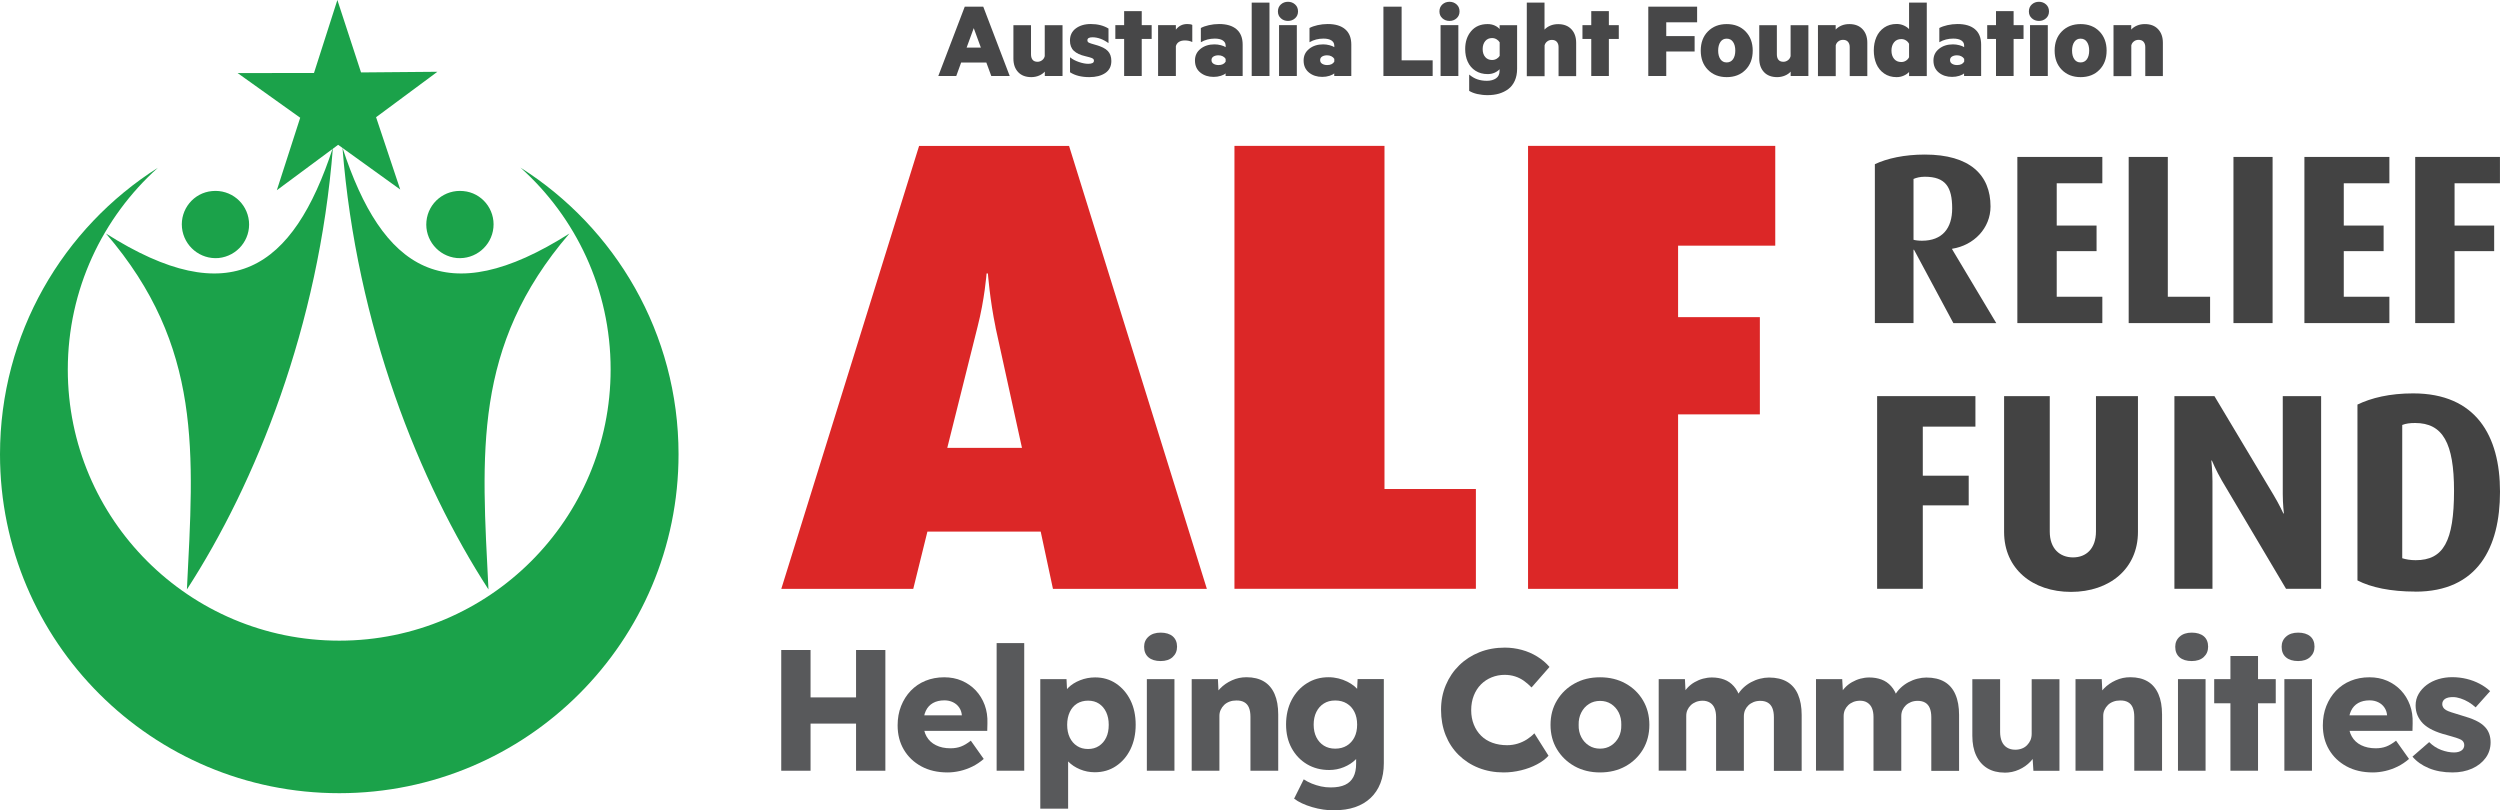 <?xml version="1.0" encoding="UTF-8"?>
<svg id="Layer_2" data-name="Layer 2" xmlns="http://www.w3.org/2000/svg" viewBox="0 0 420.39 136.27">
  <defs>
    <style>
      .cls-1 {
        fill: #474748;
      }

      .cls-2 {
        fill: #dc2727;
      }

      .cls-3 {
        fill: #434343;
      }

      .cls-4 {
        fill: #1ba24a;
        fill-rule: evenodd;
      }

      .cls-5 {
        fill: #58595b;
      }
    </style>
  </defs>
  <g id="Layer_1-2" data-name="Layer 1">
    <g>
      <path class="cls-1" d="m165.34,1.12l4.45,11.66h-3.1l-.83-2.26h-4.24l-.82,2.26h-3.02l4.45-11.66h3.11Zm-2.79,6.89h2.39l-1.2-3.28-1.2,3.28Z"/>
      <path class="cls-1" d="m178.68,12.78h-2.99v-.74c-.24.27-.56.5-.96.67-.4.17-.84.26-1.31.26-.94,0-1.68-.28-2.21-.84-.53-.56-.8-1.32-.8-2.28v-5.61h2.96v4.91c0,.38.09.69.27.91.18.22.46.33.83.33.28,0,.53-.09.76-.26.23-.17.38-.4.45-.69v-5.2h2.99v8.55Z"/>
      <path class="cls-1" d="m179.96,9.65c.39.32.88.58,1.47.78.59.2,1.11.3,1.56.3.64,0,.96-.17.96-.51,0-.17-.06-.29-.18-.37-.12-.08-.32-.15-.6-.23l-.66-.17c-.85-.19-1.49-.49-1.93-.9-.44-.41-.66-.99-.66-1.72,0-.87.32-1.55.97-2.04s1.49-.75,2.52-.75c1.16,0,2.16.25,2.99.76v2.45c-.92-.66-1.82-.98-2.7-.98-.57,0-.85.17-.85.51,0,.15.05.26.14.33.1.07.27.14.51.22l.78.23c.93.26,1.6.59,2,1.01.4.41.6.98.6,1.69,0,.88-.34,1.56-1.02,2.02-.68.46-1.57.69-2.68.69-1.32,0-2.41-.27-3.25-.82v-2.5Z"/>
      <path class="cls-1" d="m191.99,12.78h-2.96v-6.23h-1.48v-2.32h1.48V1.87h2.96v2.36h1.67v2.32h-1.67v6.23Z"/>
      <path class="cls-1" d="m200.49,7.07c-.37-.18-.79-.27-1.24-.27-.41,0-.74.08-1.01.25-.26.17-.43.41-.51.71v5.02h-2.99V4.23h2.99v.76c.47-.63,1.11-.95,1.93-.95.38,0,.65.05.83.15v2.88Z"/>
      <path class="cls-1" d="m206.09,7.63c0-.35-.16-.62-.47-.83-.32-.21-.77-.31-1.35-.31-.85,0-1.63.2-2.34.61v-2.39c.36-.2.82-.36,1.36-.48.54-.12,1.11-.19,1.7-.19,1.27,0,2.25.29,2.94.88.69.59,1.03,1.45,1.03,2.58v5.28h-2.87v-.44c-.15.15-.42.29-.8.41-.38.12-.78.18-1.22.18-.88,0-1.63-.24-2.23-.73-.6-.49-.9-1.16-.9-2.03,0-.81.31-1.46.94-1.96.62-.5,1.41-.75,2.35-.75.36,0,.71.05,1.06.14.35.09.62.2.81.33v-.31Zm0,2.26c-.11-.18-.26-.32-.48-.43-.21-.11-.45-.16-.72-.16-.33,0-.61.07-.83.2-.23.14-.34.34-.34.61s.12.48.35.62c.23.14.51.21.83.21.58,0,.97-.19,1.2-.57v-.49Z"/>
      <path class="cls-1" d="m213.47,12.78h-2.99V.44h2.99v12.35Z"/>
      <path class="cls-1" d="m218.27,1.92c0,.47-.16.85-.49,1.15-.33.3-.73.45-1.2.45s-.87-.15-1.2-.45c-.33-.3-.49-.68-.49-1.15s.16-.87.49-1.17c.33-.3.73-.45,1.2-.45s.87.15,1.2.45c.33.3.49.69.49,1.17Zm-.2,10.86h-2.99V4.23h2.99v8.55Z"/>
      <path class="cls-1" d="m224.36,7.63c0-.35-.16-.62-.47-.83-.32-.21-.77-.31-1.35-.31-.85,0-1.63.2-2.34.61v-2.39c.36-.2.82-.36,1.36-.48.54-.12,1.11-.19,1.7-.19,1.27,0,2.25.29,2.94.88.69.59,1.03,1.45,1.03,2.58v5.28h-2.87v-.44c-.16.15-.42.29-.8.41-.38.12-.78.18-1.22.18-.88,0-1.63-.24-2.23-.73-.6-.49-.9-1.16-.9-2.03,0-.81.31-1.46.94-1.96.62-.5,1.41-.75,2.35-.75.36,0,.71.05,1.06.14.35.09.61.2.81.33v-.31Zm0,2.26c-.11-.18-.26-.32-.48-.43-.21-.11-.45-.16-.72-.16-.33,0-.61.07-.83.2-.23.14-.34.34-.34.61s.12.48.35.62c.23.14.51.21.83.21.58,0,.97-.19,1.2-.57v-.49Z"/>
      <path class="cls-1" d="m232.63,1.12h3.06v9.02h5.22v2.64h-8.28V1.12Z"/>
      <path class="cls-1" d="m245.43,1.92c0,.47-.16.85-.49,1.15-.33.3-.73.45-1.2.45s-.87-.15-1.2-.45c-.33-.3-.49-.68-.49-1.15s.16-.87.49-1.17c.33-.3.73-.45,1.2-.45s.87.15,1.2.45c.33.3.49.69.49,1.17Zm-.2,10.86h-2.99V4.23h2.99v8.55Z"/>
      <path class="cls-1" d="m252.18,11.62c-.21.24-.49.44-.84.6-.35.16-.75.24-1.18.24-.79,0-1.47-.19-2.05-.56s-1.01-.88-1.3-1.51c-.29-.63-.43-1.34-.43-2.14,0-1.22.33-2.22,1-3.01s1.59-1.19,2.77-1.19c.44,0,.83.08,1.19.24.35.16.63.36.83.6v-.65h2.94v7.32c0,.77-.13,1.44-.39,2.02-.26.58-.62,1.04-1.08,1.39-.46.35-.99.6-1.57.78-.59.17-1.23.25-1.94.25-.6,0-1.17-.07-1.73-.19-.55-.13-1-.31-1.35-.53v-2.74c.45.37.9.64,1.37.8.47.16,1.01.25,1.61.25s1.13-.14,1.53-.41c.4-.28.6-.69.6-1.26v-.29Zm0-4.5c-.12-.2-.3-.38-.52-.51-.23-.14-.48-.21-.76-.21-.48,0-.87.17-1.15.51-.28.34-.43.79-.43,1.34s.14,1,.42,1.33.67.51,1.16.51c.28,0,.53-.07.76-.2.23-.13.4-.3.52-.5v-2.25Z"/>
      <path class="cls-1" d="m256.73.44h2.99v4.54c.25-.28.57-.5.97-.67.4-.17.84-.25,1.32-.25.94,0,1.68.28,2.22.85.54.57.81,1.33.81,2.29v5.6h-2.96v-4.88c0-.37-.1-.66-.29-.88-.19-.22-.47-.33-.83-.33-.3,0-.56.08-.78.25-.23.17-.38.39-.45.68v5.17h-2.99V.44Z"/>
      <path class="cls-1" d="m270.54,12.78h-2.96v-6.23h-1.48v-2.32h1.48V1.87h2.96v2.36h1.67v2.32h-1.67v6.23Z"/>
      <path class="cls-1" d="m277.17,12.78V1.12h8.21v2.63h-5.19v2.32h4.77v2.59h-4.77v4.12h-3.02Z"/>
      <path class="cls-1" d="m293.52,5.28c.8.82,1.21,1.9,1.21,3.23s-.4,2.41-1.21,3.23c-.8.82-1.86,1.23-3.16,1.23s-2.35-.41-3.16-1.23c-.81-.82-1.21-1.9-1.21-3.23s.4-2.41,1.21-3.23c.81-.82,1.86-1.23,3.16-1.23s2.36.41,3.16,1.23Zm-1.72,3.23c0-.61-.13-1.1-.38-1.46-.25-.37-.61-.55-1.07-.55s-.79.18-1.05.55c-.25.37-.38.86-.38,1.46s.13,1.09.38,1.45c.25.36.6.54,1.05.54s.81-.18,1.07-.54c.25-.36.38-.85.38-1.45Z"/>
      <path class="cls-1" d="m304.1,12.78h-2.99v-.74c-.23.27-.55.5-.96.67s-.84.26-1.31.26c-.94,0-1.68-.28-2.21-.84-.53-.56-.8-1.32-.8-2.28v-5.61h2.96v4.91c0,.38.09.69.27.91.18.22.46.33.83.33.28,0,.53-.09.76-.26s.38-.4.45-.69v-5.2h2.99v8.55Z"/>
      <path class="cls-1" d="m305.69,4.23h2.99v.74c.25-.28.57-.5.97-.67.4-.17.84-.25,1.32-.25.94,0,1.68.28,2.22.85.54.57.81,1.33.81,2.29v5.6h-2.96v-4.88c0-.37-.1-.66-.29-.88-.19-.22-.47-.33-.83-.33-.3,0-.56.08-.78.25-.23.17-.38.39-.45.68v5.17h-2.99V4.23Z"/>
      <path class="cls-1" d="m321.02,12.1c-.21.24-.51.45-.89.62s-.79.25-1.21.25c-.8,0-1.5-.2-2.09-.61s-1.02-.94-1.31-1.61c-.28-.66-.43-1.41-.43-2.25s.14-1.58.43-2.25c.29-.67.72-1.2,1.31-1.61.59-.4,1.28-.61,2.09-.61.43,0,.83.08,1.21.25.38.17.68.38.89.62V.44h2.98v12.35h-2.98v-.69Zm0-4.73c-.12-.24-.29-.43-.53-.58-.23-.15-.49-.22-.78-.22-.51,0-.92.18-1.21.54-.29.36-.44.83-.44,1.4s.15,1.04.44,1.39c.29.35.69.53,1.21.53.29,0,.54-.07.78-.22.24-.15.41-.34.53-.58v-2.26Z"/>
      <path class="cls-1" d="m330.28,7.63c0-.35-.16-.62-.47-.83-.32-.21-.77-.31-1.36-.31-.85,0-1.63.2-2.34.61v-2.39c.37-.2.82-.36,1.36-.48s1.11-.19,1.7-.19c1.27,0,2.25.29,2.94.88.69.59,1.03,1.45,1.03,2.58v5.28h-2.87v-.44c-.15.15-.42.29-.8.41-.38.12-.78.18-1.22.18-.88,0-1.63-.24-2.23-.73-.6-.49-.9-1.16-.9-2.03,0-.81.31-1.46.94-1.96.62-.5,1.41-.75,2.35-.75.36,0,.71.05,1.06.14.35.09.62.2.81.33v-.31Zm0,2.26c-.11-.18-.26-.32-.48-.43-.21-.11-.45-.16-.72-.16-.33,0-.61.07-.83.2-.23.14-.34.34-.34.61s.12.48.35.62c.23.14.51.21.83.21.58,0,.97-.19,1.2-.57v-.49Z"/>
      <path class="cls-1" d="m338.6,12.78h-2.96v-6.23h-1.48v-2.32h1.48V1.87h2.96v2.36h1.67v2.32h-1.67v6.23Z"/>
      <path class="cls-1" d="m344.55,1.92c0,.47-.16.85-.49,1.15-.33.3-.73.45-1.2.45s-.87-.15-1.2-.45c-.33-.3-.49-.68-.49-1.15s.16-.87.49-1.17c.33-.3.73-.45,1.2-.45s.87.15,1.2.45c.33.3.49.69.49,1.17Zm-.2,10.86h-2.99V4.23h2.99v8.55Z"/>
      <path class="cls-1" d="m353.03,5.28c.8.82,1.21,1.9,1.21,3.23s-.4,2.41-1.21,3.23c-.8.82-1.86,1.23-3.16,1.23s-2.35-.41-3.16-1.23c-.81-.82-1.21-1.9-1.21-3.23s.4-2.41,1.21-3.23c.81-.82,1.86-1.23,3.16-1.23s2.36.41,3.16,1.23Zm-1.72,3.23c0-.61-.13-1.1-.38-1.46-.25-.37-.61-.55-1.07-.55s-.79.18-1.05.55c-.25.37-.38.86-.38,1.46s.13,1.09.38,1.45c.25.36.6.54,1.05.54s.81-.18,1.07-.54c.25-.36.38-.85.38-1.45Z"/>
      <path class="cls-1" d="m355.39,4.23h2.99v.74c.25-.28.57-.5.97-.67.4-.17.84-.25,1.32-.25.94,0,1.68.28,2.22.85.54.57.81,1.33.81,2.29v5.6h-2.96v-4.88c0-.37-.1-.66-.29-.88-.19-.22-.47-.33-.83-.33-.3,0-.56.08-.78.25-.23.17-.38.39-.45.68v5.17h-2.99V4.23Z"/>
    </g>
    <g>
      <g>
        <g>
          <path class="cls-2" d="m177.06,99.02l-2.06-9.63h-19.05l-2.38,9.63h-22.19l23.17-74.48h25.22l23.17,74.48h-25.87Zm-9.64-43.95c-.97-4.66-1.3-9.09-1.3-9.09h-.22s-.32,4.33-1.52,8.98l-5.09,20.35h12.56l-4.44-20.24Z"/>
          <path class="cls-2" d="m207.58,99.02V24.53h25.23v57.7h15.37v16.78h-40.6Z"/>
          <path class="cls-2" d="m282.18,41.31v12.02h13.75v16.35h-13.75v29.34h-25.23V24.53h41.57v16.78h-16.35Z"/>
        </g>
        <g>
          <g>
            <path class="cls-3" d="m328.47,54.33l-6.62-12.34h-.08v12.34h-6.5v-26.72c2.03-.97,4.95-1.62,8.41-1.62,7.55,0,11.04,3.41,11.04,8.73,0,3.65-2.8,6.54-6.46,7.11v.08l7.43,12.43h-7.23Zm-4.79-24.61c-.81,0-1.42.16-1.91.37v10.23c.24.08.85.16,1.42.16,3.41,0,5.08-2.07,5.08-5.44,0-3.57-1.1-5.32-4.59-5.32Z"/>
            <path class="cls-3" d="m339.23,54.33v-27.94h14.29v4.43h-7.67v7.11h6.7v4.3h-6.7v7.67h7.67v4.43h-14.29Z"/>
            <path class="cls-3" d="m357.95,54.33v-27.94h6.58v23.51h7.11v4.43h-13.68Z"/>
            <path class="cls-3" d="m375.57,54.33v-27.94h6.58v27.94h-6.58Z"/>
            <path class="cls-3" d="m387.5,54.33v-27.94h14.29v4.43h-7.67v7.11h6.7v4.3h-6.7v7.67h7.67v4.43h-14.29Z"/>
            <path class="cls-3" d="m412.75,30.82v7.11h6.66v4.3h-6.66v12.1h-6.62v-27.94h14.25v4.43h-7.63Z"/>
          </g>
          <g>
            <path class="cls-3" d="m323.33,71.75v8.24h7.72v4.99h-7.72v14.03h-7.68v-32.4h16.53v5.13h-8.85Z"/>
            <path class="cls-3" d="m348.25,99.53c-6.45,0-11.25-3.86-11.25-10.08v-22.84h7.68v22.79c0,2.87,1.7,4.33,3.91,4.33s3.86-1.46,3.86-4.38v-22.74h7.06v22.84c0,6.17-4.76,10.08-11.25,10.08Z"/>
            <path class="cls-3" d="m384.41,99.01l-10.78-18.18c-.99-1.7-1.69-3.39-1.69-3.39h-.09s.19,1.74.19,3.53v18.04h-6.4v-32.4h6.73l9.94,16.62c.99,1.65,1.65,3.11,1.65,3.11h.09s-.19-1.55-.19-3.25v-16.48h6.45v32.4h-5.89Z"/>
            <path class="cls-3" d="m406.17,99.48c-4.19,0-7.49-.71-9.75-1.88v-29.57c2.35-1.13,5.42-1.88,9.37-1.88,10.55,0,14.6,7.11,14.6,16.53s-3.77,16.81-14.22,16.81Zm-.05-28.35c-.89,0-1.55.09-2.17.33v22.41c.57.19,1.37.33,2.26.33,4.66,0,6.45-3.15,6.45-11.68,0-8.01-1.88-11.39-6.55-11.39Z"/>
          </g>
        </g>
      </g>
      <g>
        <g>
          <path class="cls-4" d="m0,76.41c0-20.28,10.59-38.09,26.55-48.2-9.3,8.35-15.15,20.47-15.15,33.94,0,25.18,20.45,45.59,45.66,45.58,25.21,0,45.63-20.43,45.62-45.62,0-13.48-5.86-25.59-15.17-33.93,15.97,10.1,26.58,27.9,26.59,48.18.01,31.48-25.52,57.01-57.03,57.02C25.56,133.4.01,107.89,0,76.41Z"/>
          <path class="cls-4" d="m17.82,39.27c20.9,13.26,31.45,6.08,38.16-14.43-2.35,30-12.94,56.36-24.55,74.28,1.14-22.83,2.71-40.87-13.61-59.85h0Zm17.84-7.14c3.14-.31,5.88,1.96,6.2,5.06.31,3.1-1.96,5.88-5.1,6.2-3.1.27-5.84-2-6.16-5.1-.31-3.1,1.96-5.88,5.06-6.16h0Z"/>
          <path class="cls-4" d="m95.75,39.27c-16.31,18.98-14.75,37.02-13.61,59.85-11.61-17.92-22.2-44.28-24.55-74.28,6.71,20.51,17.26,27.69,38.16,14.43h0Zm-17.84-7.14c3.1.27,5.37,3.06,5.06,6.16-.31,3.1-3.06,5.37-6.16,5.1-3.14-.31-5.41-3.1-5.1-6.2.31-3.1,3.06-5.37,6.2-5.06h0Z"/>
        </g>
        <polygon class="cls-4" points="56.73 0 60.71 12.18 73.55 12.07 63.24 19.71 67.3 31.87 56.86 24.35 46.55 31.99 50.48 19.8 39.96 12.29 52.8 12.27 56.73 0"/>
      </g>
      <g>
        <path class="cls-5" d="m131.37,129.6v-20.3h4.93v20.3h-4.93Zm1.91-7.92l.03-4.41h13.25v4.41h-13.28Zm10.67,7.92v-20.3h4.93v20.3h-4.93Z"/>
        <path class="cls-5" d="m159.35,129.89c-1.7,0-3.18-.34-4.44-1.03-1.26-.69-2.23-1.62-2.93-2.81-.7-1.19-1.04-2.55-1.04-4.07,0-1.18.19-2.26.58-3.25s.93-1.84,1.62-2.57c.7-.72,1.52-1.29,2.48-1.68s2.01-.59,3.15-.59c1.08,0,2.07.19,2.97.58s1.68.93,2.33,1.62c.66.7,1.16,1.52,1.51,2.46.35.95.5,1.98.46,3.1l-.03,1.25h-12.27l-.67-2.61h9.16l-.49.55v-.58c-.04-.48-.19-.91-.45-1.29-.26-.38-.6-.67-1.03-.88-.43-.21-.91-.32-1.45-.32-.75,0-1.4.15-1.93.45-.53.3-.93.74-1.2,1.31-.27.57-.41,1.27-.41,2.1s.18,1.59.54,2.22c.36.63.88,1.12,1.57,1.46.69.35,1.5.52,2.45.52.66,0,1.24-.1,1.75-.29.51-.19,1.07-.52,1.67-.99l2.17,3.07c-.6.52-1.24.95-1.91,1.28-.68.33-1.37.58-2.07.74-.71.16-1.41.25-2.1.25Z"/>
        <path class="cls-5" d="m167.59,129.6v-21.46h4.64v21.46h-4.64Z"/>
        <path class="cls-5" d="m174.93,135.98v-21.78h4.41l.17,3.45-.87-.26c.14-.64.46-1.22.99-1.74.52-.52,1.18-.94,1.99-1.26.8-.32,1.65-.48,2.54-.48,1.31,0,2.48.34,3.51,1.03,1.02.69,1.83,1.62,2.42,2.81.59,1.19.88,2.57.88,4.13s-.3,2.92-.88,4.12c-.59,1.2-1.4,2.14-2.44,2.83-1.03.69-2.22,1.03-3.55,1.03-.87,0-1.7-.16-2.49-.49-.79-.33-1.46-.77-2-1.33-.54-.56-.9-1.17-1.07-1.83l1.07-.41v10.18h-4.67Zm8.03-10.03c.7,0,1.31-.17,1.83-.51.52-.34.93-.81,1.22-1.41.29-.6.43-1.31.43-2.15s-.15-1.52-.43-2.13c-.29-.61-.69-1.08-1.2-1.42-.51-.34-1.13-.51-1.84-.51s-1.33.17-1.86.49c-.52.33-.93.8-1.22,1.42-.29.62-.44,1.33-.44,2.15s.15,1.55.44,2.15c.29.6.7,1.07,1.22,1.41.52.34,1.14.51,1.86.51Z"/>
        <path class="cls-5" d="m195.17,111.16c-.87,0-1.55-.21-2.04-.62-.49-.42-.74-1.01-.74-1.78,0-.7.25-1.27.75-1.71.5-.45,1.18-.67,2.03-.67s1.55.21,2.03.62c.48.42.73,1,.73,1.75,0,.71-.25,1.29-.74,1.74-.49.45-1.16.67-2.02.67Zm-2.32,18.44v-15.4h4.64v15.4h-4.64Z"/>
        <path class="cls-5" d="m200.39,129.6v-15.4h4.41l.15,3.13-.93.35c.21-.7.59-1.33,1.15-1.9.55-.57,1.21-1.03,1.99-1.38.77-.35,1.58-.52,2.44-.52,1.16,0,2.14.24,2.93.71.79.47,1.39,1.18,1.8,2.12.41.94.61,2.08.61,3.44v9.45h-4.67v-9.08c0-.62-.09-1.13-.26-1.54-.17-.41-.44-.71-.8-.91-.36-.2-.8-.29-1.32-.28-.41,0-.78.06-1.13.19-.35.13-.65.31-.9.55-.25.24-.45.52-.59.83-.15.31-.22.65-.22,1.02v9.22h-4.64Z"/>
        <path class="cls-5" d="m224.4,136.27c-1.26,0-2.51-.18-3.76-.55s-2.26-.84-3.03-1.42l1.62-3.25c.41.27.86.51,1.35.71s1.01.36,1.55.48c.54.12,1.09.17,1.65.17.99,0,1.79-.15,2.41-.44s1.08-.73,1.39-1.32c.31-.59.46-1.33.46-2.22v-2.58l.9.15c-.14.64-.47,1.22-1,1.74-.53.52-1.18.94-1.96,1.26-.77.32-1.6.48-2.47.48-1.39,0-2.63-.32-3.73-.97-1.09-.65-1.95-1.55-2.58-2.7-.63-1.15-.94-2.48-.94-3.99s.31-2.91.93-4.1c.62-1.19,1.47-2.13,2.55-2.81,1.08-.69,2.3-1.03,3.65-1.03.58,0,1.14.07,1.67.2.53.13,1.02.31,1.48.54.45.22.86.48,1.22.78.36.3.65.62.87.97.22.35.37.71.45,1.07l-.96.23.17-3.48h4.41v14.15c0,1.26-.19,2.37-.57,3.35-.38.98-.93,1.81-1.65,2.49-.73.69-1.6,1.2-2.62,1.55-1.02.35-2.19.52-3.48.52Zm.12-10.38c.75,0,1.41-.17,1.96-.51.55-.34.98-.81,1.28-1.41s.45-1.3.45-2.12-.15-1.52-.45-2.13c-.3-.61-.73-1.08-1.28-1.42-.55-.34-1.2-.51-1.96-.51s-1.37.17-1.91.51c-.54.34-.96.81-1.26,1.42-.3.61-.45,1.32-.45,2.13s.15,1.52.45,2.12c.3.6.72,1.07,1.26,1.41.54.34,1.18.51,1.91.51Z"/>
        <path class="cls-5" d="m252.85,129.89c-1.53,0-2.93-.26-4.22-.77-1.29-.51-2.4-1.24-3.35-2.17-.95-.94-1.68-2.05-2.19-3.33-.51-1.29-.77-2.7-.77-4.25s.27-2.9.81-4.18,1.29-2.38,2.25-3.32,2.09-1.67,3.39-2.19c1.3-.52,2.73-.78,4.28-.78.97,0,1.91.13,2.84.38.93.25,1.79.62,2.6,1.12.8.49,1.49,1.08,2.07,1.75l-3.02,3.45c-.41-.42-.84-.8-1.29-1.12-.46-.32-.95-.57-1.49-.74s-1.12-.26-1.74-.26c-.77,0-1.5.14-2.19.42s-1.29.68-1.8,1.19c-.51.51-.91,1.14-1.2,1.87-.29.73-.44,1.56-.44,2.46s.15,1.7.44,2.42c.29.73.7,1.35,1.22,1.87.52.52,1.16.92,1.9,1.19.74.27,1.57.41,2.48.41.62,0,1.21-.09,1.77-.26.56-.17,1.08-.41,1.55-.71s.89-.64,1.26-1.03l2.38,3.77c-.48.54-1.13,1.03-1.93,1.45-.8.43-1.69.76-2.67,1-.98.24-1.96.36-2.94.36Z"/>
        <path class="cls-5" d="m269.06,129.89c-1.61,0-3.03-.35-4.28-1.04-1.25-.7-2.23-1.64-2.96-2.84-.73-1.2-1.09-2.57-1.09-4.12s.36-2.92,1.09-4.12c.72-1.2,1.71-2.15,2.96-2.84,1.25-.7,2.67-1.04,4.28-1.04s3.03.35,4.28,1.04,2.23,1.64,2.94,2.84c.71,1.2,1.07,2.57,1.07,4.12s-.36,2.92-1.07,4.12c-.72,1.2-1.7,2.15-2.94,2.84s-2.67,1.04-4.28,1.04Zm0-4c.7,0,1.31-.17,1.86-.52.54-.35.97-.82,1.28-1.42.31-.6.45-1.29.43-2.06.02-.77-.13-1.46-.43-2.07-.31-.61-.74-1.09-1.28-1.44-.54-.35-1.16-.52-1.86-.52s-1.32.17-1.87.52c-.55.35-.98.83-1.29,1.44-.31.61-.46,1.3-.44,2.07-.02.77.13,1.46.44,2.06.31.6.74,1.07,1.29,1.42.55.35,1.17.52,1.87.52Z"/>
        <path class="cls-5" d="m278.92,129.6v-15.4h4.41l.14,2.78-.61.03c.23-.5.53-.95.88-1.33s.76-.71,1.22-.97c.45-.26.93-.46,1.42-.59.49-.13.99-.2,1.49-.2.75,0,1.44.12,2.06.35.62.23,1.16.6,1.62,1.12.46.51.83,1.2,1.1,2.07l-.73-.06.23-.46c.25-.46.58-.88.97-1.26.4-.38.84-.7,1.32-.96s.99-.46,1.51-.59c.52-.13,1.02-.2,1.51-.2,1.22,0,2.23.24,3.04.71.81.47,1.43,1.18,1.84,2.13s.62,2.1.62,3.45v9.4h-4.67v-9.02c0-.62-.09-1.13-.26-1.54-.17-.41-.43-.71-.77-.91-.34-.2-.76-.3-1.26-.3-.41,0-.78.07-1.12.2-.34.14-.63.32-.87.55-.24.23-.43.5-.57.81-.13.31-.2.66-.2,1.04v9.16h-4.67v-9.05c0-.58-.09-1.07-.26-1.48-.17-.41-.43-.71-.78-.93-.35-.21-.75-.32-1.22-.32-.41,0-.78.07-1.12.2-.34.14-.63.32-.87.55-.24.23-.43.5-.57.81-.14.31-.2.65-.2,1.01v9.19h-4.67Z"/>
        <path class="cls-5" d="m305.37,129.6v-15.4h4.41l.15,2.78-.61.03c.23-.5.53-.95.88-1.33.36-.39.76-.71,1.22-.97s.93-.46,1.42-.59c.49-.13.99-.2,1.49-.2.75,0,1.44.12,2.06.35.62.23,1.16.6,1.62,1.12.46.51.83,1.2,1.1,2.07l-.72-.06.23-.46c.25-.46.57-.88.97-1.26s.84-.7,1.32-.96c.48-.26.99-.46,1.51-.59.52-.13,1.02-.2,1.51-.2,1.22,0,2.23.24,3.04.71s1.43,1.18,1.84,2.13c.42.95.62,2.1.62,3.45v9.4h-4.67v-9.02c0-.62-.09-1.13-.26-1.54-.17-.41-.43-.71-.77-.91-.34-.2-.76-.3-1.26-.3-.41,0-.78.07-1.12.2-.34.14-.63.32-.87.55-.24.23-.43.5-.57.81-.14.31-.2.66-.2,1.04v9.16h-4.67v-9.05c0-.58-.09-1.07-.26-1.48-.17-.41-.44-.71-.78-.93s-.75-.32-1.22-.32c-.41,0-.78.07-1.12.2-.34.14-.63.32-.87.55-.24.23-.43.5-.57.81-.13.31-.2.65-.2,1.01v9.19h-4.67Z"/>
        <path class="cls-5" d="m337.09,129.92c-1.14,0-2.11-.25-2.92-.74-.8-.49-1.42-1.2-1.86-2.13-.44-.93-.65-2.04-.65-3.33v-9.51h4.67v8.87c0,.62.1,1.15.29,1.6.19.44.48.79.87,1.03.39.24.85.36,1.39.36.41,0,.78-.07,1.12-.2.34-.13.63-.32.87-.57s.43-.52.57-.84c.13-.32.2-.67.2-1.06v-9.19h4.67v15.4h-4.38l-.2-3.16.87-.35c-.23.73-.62,1.39-1.16,1.96-.54.57-1.19,1.03-1.94,1.36-.75.34-1.56.51-2.41.51Z"/>
        <path class="cls-5" d="m349.01,129.6v-15.4h4.41l.15,3.13-.93.35c.21-.7.59-1.33,1.15-1.9.55-.57,1.21-1.03,1.99-1.38.77-.35,1.58-.52,2.44-.52,1.16,0,2.14.24,2.93.71.79.47,1.39,1.18,1.8,2.12.41.94.61,2.08.61,3.44v9.45h-4.67v-9.08c0-.62-.09-1.13-.26-1.54-.17-.41-.44-.71-.8-.91s-.8-.29-1.32-.28c-.41,0-.78.06-1.13.19s-.65.31-.9.55c-.25.24-.45.52-.59.83-.15.31-.22.65-.22,1.02v9.22h-4.64Z"/>
        <path class="cls-5" d="m368.56,111.16c-.87,0-1.55-.21-2.04-.62s-.74-1.01-.74-1.78c0-.7.25-1.27.75-1.71.5-.45,1.18-.67,2.03-.67s1.55.21,2.03.62.72,1,.72,1.75c0,.71-.25,1.29-.74,1.74-.49.45-1.17.67-2.02.67Zm-2.32,18.44v-15.4h4.64v15.4h-4.64Z"/>
        <path class="cls-5" d="m372.33,118.26v-4.06h10.35v4.06h-10.35Zm2.73,11.34v-19.29h4.64v19.29h-4.64Z"/>
        <path class="cls-5" d="m386.45,111.16c-.87,0-1.55-.21-2.04-.62s-.74-1.01-.74-1.78c0-.7.25-1.27.75-1.71.5-.45,1.18-.67,2.03-.67s1.55.21,2.03.62.72,1,.72,1.75c0,.71-.25,1.29-.74,1.74-.49.45-1.17.67-2.02.67Zm-2.32,18.44v-15.4h4.64v15.4h-4.64Z"/>
        <path class="cls-5" d="m399.01,129.89c-1.7,0-3.18-.34-4.44-1.03s-2.23-1.62-2.93-2.81c-.7-1.19-1.04-2.55-1.04-4.07,0-1.18.19-2.26.58-3.25.39-.99.93-1.84,1.62-2.57.7-.72,1.52-1.29,2.48-1.68s2-.59,3.15-.59c1.08,0,2.07.19,2.97.58.9.39,1.68.93,2.33,1.62.66.7,1.16,1.52,1.51,2.46s.5,1.98.46,3.1l-.03,1.25h-12.27l-.67-2.61h9.16l-.49.55v-.58c-.04-.48-.19-.91-.45-1.29s-.6-.67-1.03-.88c-.43-.21-.91-.32-1.45-.32-.75,0-1.4.15-1.93.45-.53.3-.93.74-1.2,1.31-.27.57-.41,1.27-.41,2.1s.18,1.59.54,2.22c.36.63.88,1.12,1.57,1.46s1.5.52,2.45.52c.66,0,1.24-.1,1.75-.29.51-.19,1.07-.52,1.67-.99l2.18,3.07c-.6.52-1.24.95-1.91,1.28-.68.33-1.37.58-2.07.74-.71.16-1.41.25-2.1.25Z"/>
        <path class="cls-5" d="m412.4,129.89c-1.51,0-2.84-.24-3.99-.72-1.15-.48-2.06-1.13-2.74-1.94l2.81-2.44c.6.6,1.28,1.04,2.03,1.32s1.47.42,2.15.42c.27,0,.51-.03.73-.09.21-.06.39-.14.54-.25.15-.11.26-.23.33-.38.08-.15.12-.31.12-.51,0-.39-.17-.69-.52-.9-.17-.1-.46-.21-.87-.35-.41-.13-.93-.29-1.57-.46-.91-.23-1.7-.51-2.36-.83-.67-.32-1.21-.69-1.64-1.12-.39-.41-.69-.86-.9-1.35-.21-.49-.32-1.05-.32-1.67,0-.71.17-1.36.51-1.94.34-.58.79-1.08,1.36-1.51.57-.42,1.23-.75,1.97-.97.74-.22,1.51-.33,2.31-.33.85,0,1.66.1,2.44.29s1.49.46,2.16.81c.67.35,1.26.76,1.78,1.25l-2.44,2.73c-.35-.33-.74-.62-1.17-.88-.44-.26-.88-.47-1.35-.62-.46-.15-.89-.23-1.28-.23-.29,0-.55.02-.77.07-.22.05-.41.13-.57.23-.16.11-.27.23-.35.38-.08.14-.12.31-.12.51s.05.38.16.55c.11.17.26.32.45.43.19.12.5.25.93.39.42.14,1,.32,1.74.54.91.25,1.69.53,2.35.84.66.31,1.18.68,1.57,1.1.31.33.54.71.7,1.15.15.43.23.9.23,1.41,0,.99-.28,1.86-.83,2.62-.55.76-1.31,1.36-2.28,1.8-.97.43-2.07.65-3.31.65Z"/>
      </g>
    </g>
  </g>
</svg>